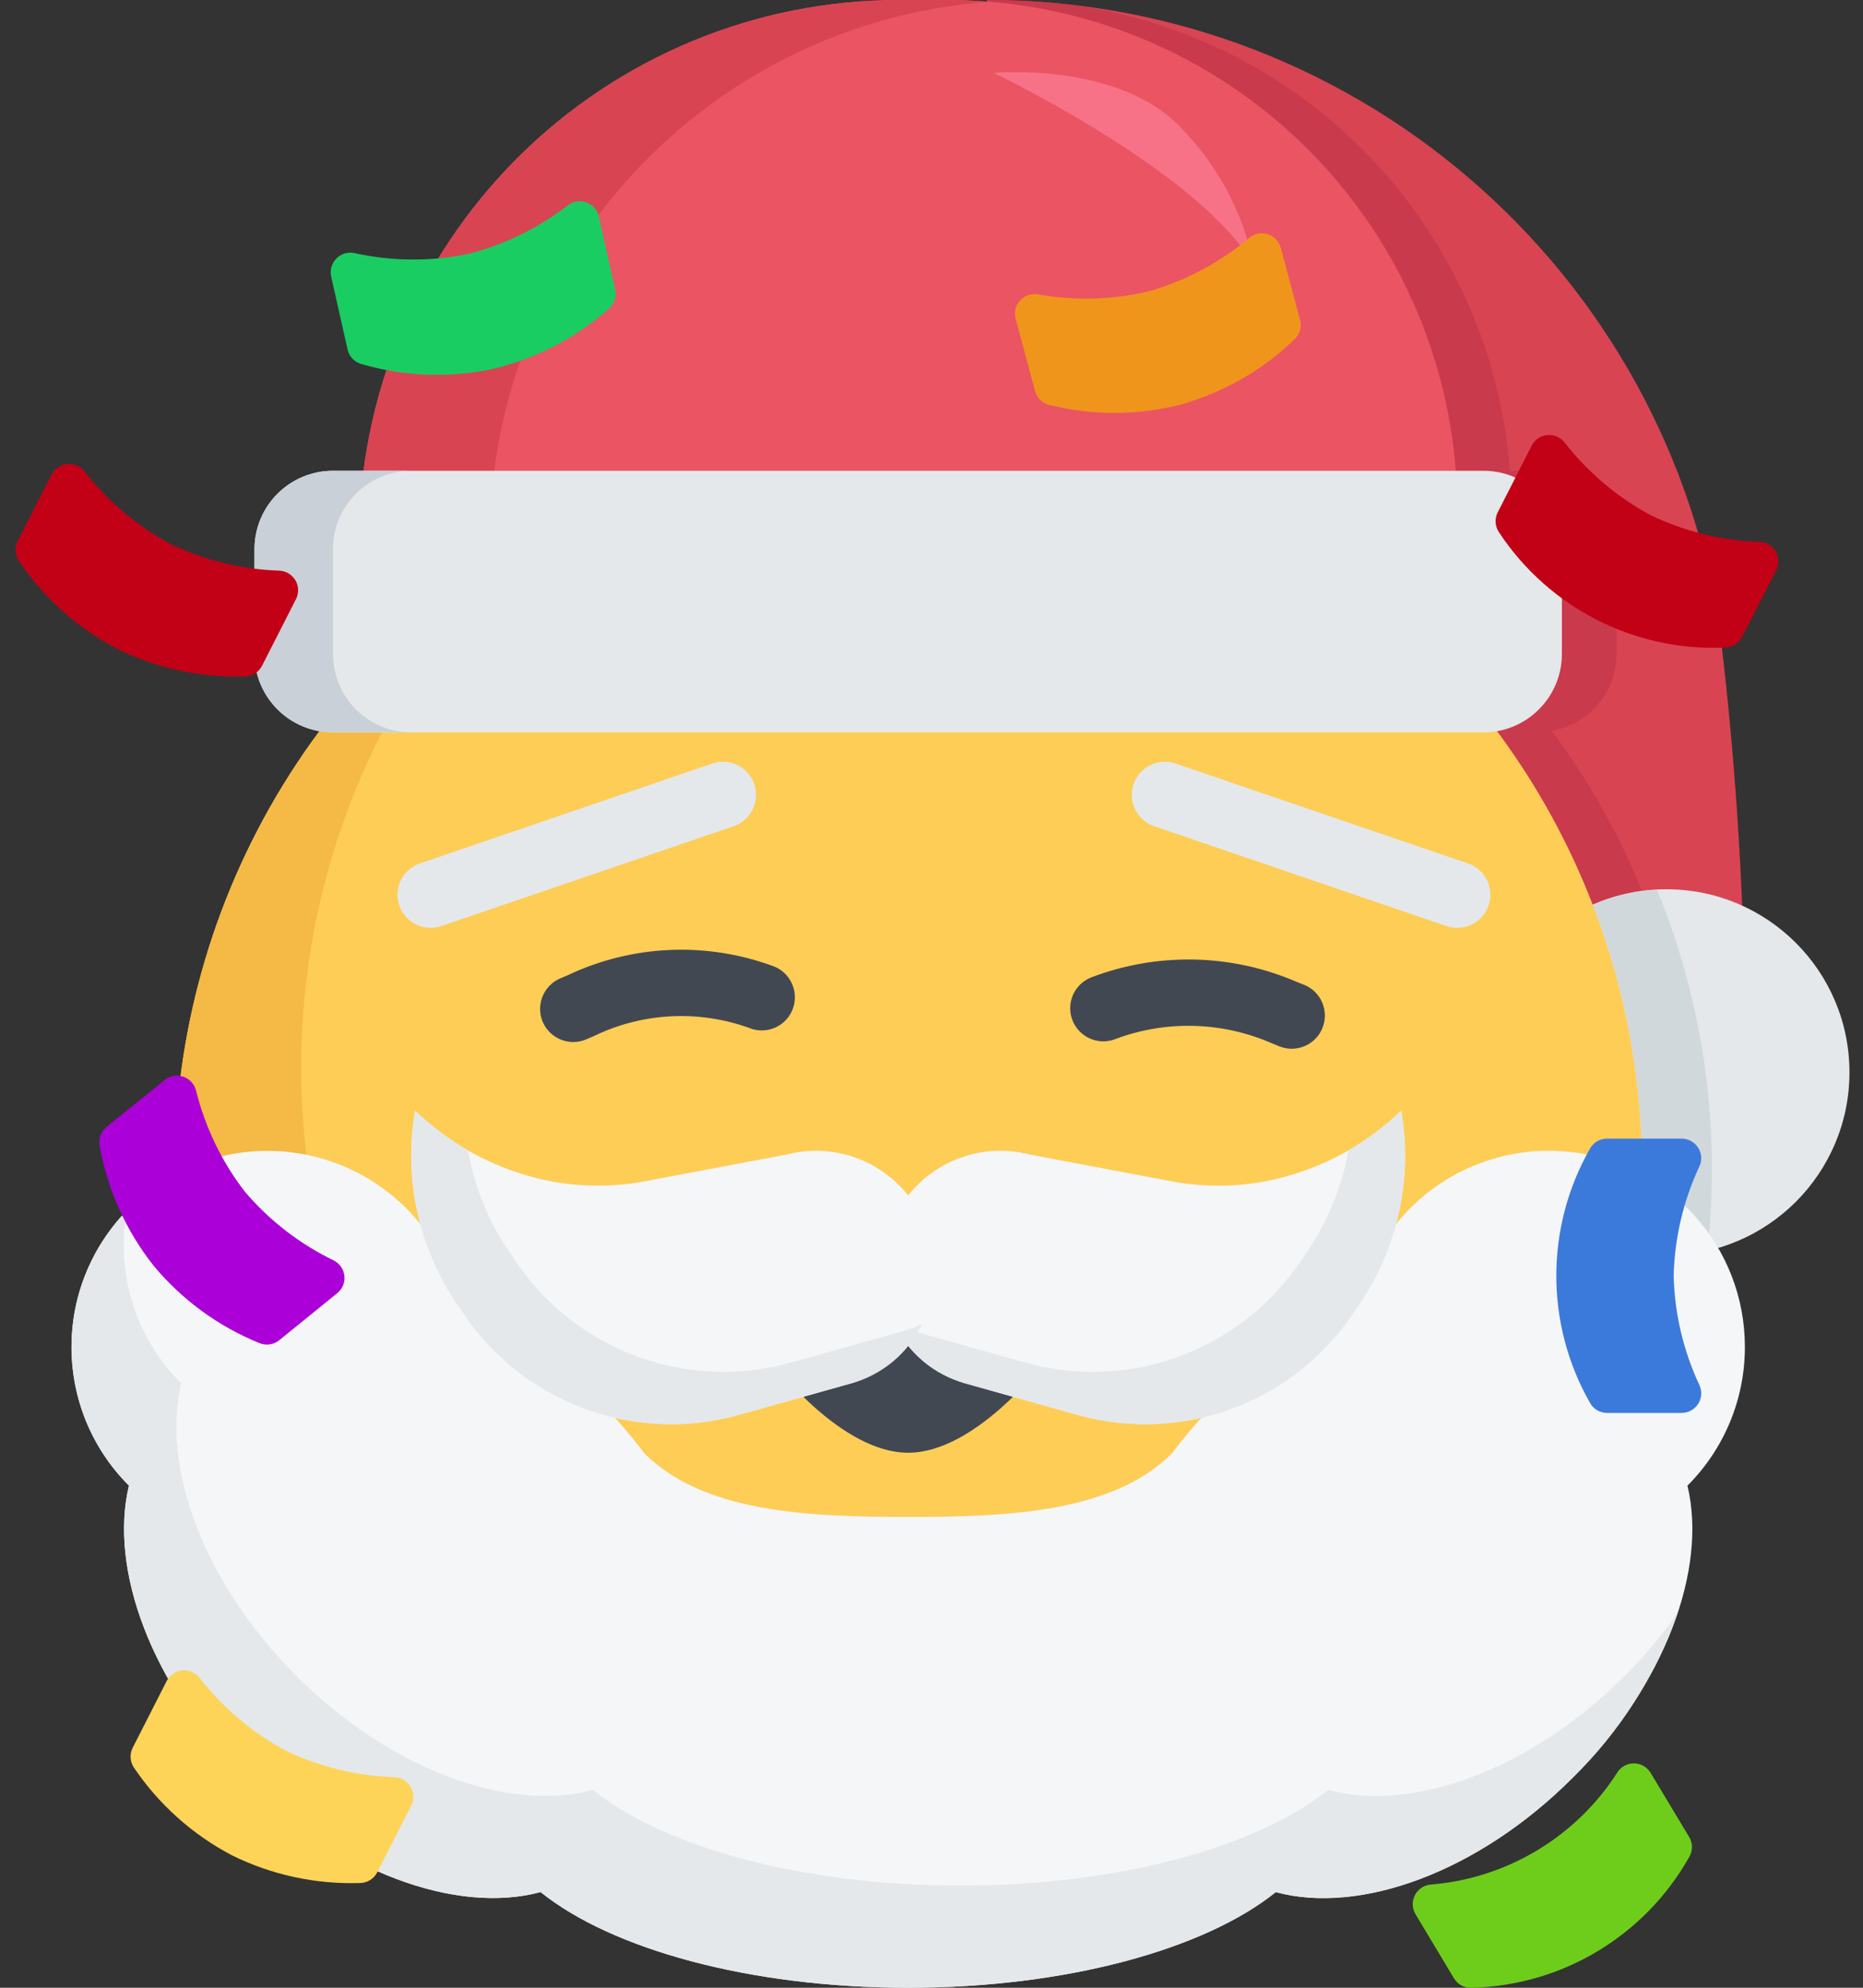 <svg width="30" height="32" viewBox="0 0 30 32" fill="none" xmlns="http://www.w3.org/2000/svg">
<rect x="0" y="0" width="30" height="32" fill="#333333" stroke="none"/>
<g clip-path="url(#clip0_38_65)">
<path fill-rule="evenodd" clip-rule="evenodd" d="M15.887 8.28356e-06C21.975 -0.007 27.09 4.574 27.751 10.626C27.968 12.55 28.084 14.484 28.098 16.421H25.151L15.887 8.28356e-06Z" fill="#D94452"/>
<path fill-rule="evenodd" clip-rule="evenodd" d="M26.443 14.347C26.421 14.346 26.4 14.348 26.379 14.352C26.301 14.363 26.225 14.379 26.149 14.4C26.072 14.416 25.995 14.438 25.92 14.464C25.842 14.487 25.765 14.515 25.691 14.549C25.675 14.555 25.664 14.56 25.648 14.565C25.267 13.567 24.748 12.626 24.107 11.771C24.71 11.664 25.15 11.141 25.152 10.528V8.843C25.152 8.507 25.019 8.186 24.782 7.949C24.545 7.712 24.223 7.579 23.888 7.579H23.44C23.132 3.548 19.934 0.343 15.904 0.027L15.888 0H15.941C16.112 0 16.283 0.005 16.459 0.011C16.779 0.027 17.099 0.059 17.419 0.101C21.172 0.696 24.025 3.79 24.315 7.579H24.768C25.103 7.579 25.425 7.712 25.662 7.949C25.899 8.186 26.032 8.507 26.032 8.843V10.528C26.032 11.14 25.59 11.663 24.987 11.765C25.581 12.56 26.07 13.427 26.443 14.347Z" fill="#C93A4C"/>
<path d="M26.835 20.21C28.463 20.21 29.782 18.891 29.782 17.263C29.782 15.635 28.463 14.316 26.835 14.316C25.207 14.316 23.888 15.635 23.888 17.263C23.888 18.891 25.207 20.21 26.835 20.21Z" fill="#E4E8EB"/>
<path fill-rule="evenodd" clip-rule="evenodd" d="M27.567 18.817C27.567 19.257 27.543 19.697 27.496 20.135C27.279 20.186 27.058 20.211 26.835 20.211C26.677 20.212 26.519 20.198 26.363 20.169C26.414 19.72 26.439 19.269 26.439 18.817C26.442 17.363 26.174 15.92 25.648 14.564C25.975 14.42 26.326 14.338 26.683 14.324C27.268 15.75 27.569 17.276 27.567 18.817Z" fill="#D1D8DB"/>
<path fill-rule="evenodd" clip-rule="evenodd" d="M26.438 18.819C26.442 21.951 25.199 24.956 22.983 27.169C22.983 27.171 22.982 27.173 22.979 27.173C19.774 30.377 15.018 31.465 10.738 29.973C6.458 28.481 3.409 24.672 2.891 20.17C2.372 15.667 4.474 11.265 8.302 8.838L8.307 8.834C11.946 6.532 16.55 6.392 20.323 8.469C24.096 10.547 26.439 14.512 26.44 18.819H26.438Z" fill="#FDCD56"/>
<path fill-rule="evenodd" clip-rule="evenodd" d="M22.979 27.173C19.774 30.377 15.018 31.465 10.738 29.973C6.458 28.481 3.409 24.672 2.891 20.17C2.372 15.667 4.474 11.265 8.302 8.838C4.051 13.098 3.68 19.872 7.441 24.57C11.202 29.268 17.892 30.389 22.979 27.173Z" fill="#F5B945"/>
<path fill-rule="evenodd" clip-rule="evenodd" d="M14.476 4.3381e-07H15.253C17.432 -0.001 19.521 0.864 21.062 2.405C22.602 3.945 23.467 6.035 23.467 8.213V10.529H5.782V8.693C5.782 6.388 6.698 4.176 8.329 2.546C9.959 0.916 12.171 -0 14.476 4.3381e-07Z" fill="#EB5463"/>
<path fill-rule="evenodd" clip-rule="evenodd" d="M15.917 0.029C11.387 0.373 7.886 4.15 7.888 8.693V10.525H5.782V8.693C5.782 6.387 6.699 4.176 8.329 2.546C9.96 0.915 12.171 -0 14.477 1.47453e-07H15.256C15.479 1.47453e-07 15.702 0.009 15.917 0.029Z" fill="#D94452"/>
<path d="M23.888 7.579H5.361C4.664 7.579 4.098 8.145 4.098 8.842V10.527C4.098 11.225 4.664 11.79 5.361 11.79H23.888C24.585 11.79 25.151 11.225 25.151 10.527V8.842C25.151 8.145 24.585 7.579 23.888 7.579Z" fill="#E4E8EB"/>
<path fill-rule="evenodd" clip-rule="evenodd" d="M6.625 11.789L5.362 11.789C5.026 11.79 4.705 11.657 4.468 11.42C4.231 11.183 4.098 10.862 4.098 10.526V8.842C4.098 8.507 4.231 8.185 4.468 7.948C4.705 7.712 5.026 7.579 5.362 7.579L6.625 7.579C6.289 7.579 5.968 7.712 5.731 7.949C5.494 8.186 5.361 8.507 5.362 8.842V10.526C5.361 10.861 5.494 11.183 5.731 11.42C5.968 11.657 6.289 11.79 6.625 11.789Z" fill="#CAD0D7"/>
<path fill-rule="evenodd" clip-rule="evenodd" d="M28.098 21.684C28.099 20.069 26.881 18.714 25.275 18.543C23.669 18.372 22.193 19.441 21.854 21.02C21.006 21.386 20.237 21.912 19.589 22.569C19.331 22.828 19.092 23.105 18.872 23.397C17.921 24.349 16.236 24.421 14.624 24.421C13.013 24.421 11.328 24.349 10.377 23.397C10.158 23.105 9.918 22.828 9.66 22.569C9.012 21.911 8.243 21.385 7.395 21.02C7.112 19.703 6.025 18.712 4.688 18.55C3.351 18.388 2.059 19.092 1.47 20.303C0.88 21.514 1.124 22.965 2.076 23.917C1.753 25.261 2.435 27.128 3.931 28.623C5.451 30.145 7.356 30.824 8.705 30.46C9.846 31.378 12.069 32 14.624 32C17.18 32 19.403 31.378 20.544 30.46C21.893 30.824 23.798 30.145 25.318 28.623C26.812 27.13 27.497 25.264 27.173 23.917C27.766 23.325 28.099 22.522 28.098 21.684Z" fill="#F4F6F8"/>
<path fill-rule="evenodd" clip-rule="evenodd" d="M26.162 26.981C26.474 26.671 26.758 26.333 27.012 25.973C26.66 26.976 26.081 27.884 25.32 28.626C23.799 30.146 21.892 30.828 20.544 30.461C19.404 31.377 17.18 32 14.624 32C12.069 32 9.846 31.377 8.705 30.459C7.357 30.825 5.451 30.143 3.93 28.623C2.437 27.13 1.753 25.263 2.077 23.916C0.855 22.699 0.84 20.724 2.044 19.489C2.01 19.671 1.993 19.855 1.993 20.041C1.991 20.878 2.325 21.682 2.919 22.272C2.595 23.619 3.277 25.485 4.772 26.979C6.292 28.499 8.199 29.181 9.547 28.815C10.688 29.733 12.911 30.356 15.467 30.356C18.022 30.356 20.246 29.733 21.387 28.815C22.734 29.183 24.64 28.501 26.162 26.981Z" fill="#E4E8EB"/>
<path fill-rule="evenodd" clip-rule="evenodd" d="M16 1.173C16 1.173 19.307 2.752 20.188 4.267C20.026 3.46 19.641 2.715 19.075 2.118C18.08 0.982 16 1.173 16 1.173Z" fill="#F77286"/>
<path fill-rule="evenodd" clip-rule="evenodd" d="M16.757 21.995C16.757 21.995 15.691 23.387 14.624 23.387C13.557 23.387 12.491 21.995 12.491 21.995L14.944 20.933L16.757 21.995Z" fill="#424852"/>
<path fill-rule="evenodd" clip-rule="evenodd" d="M15.533 22.268L17.396 22.79C19.083 23.241 20.869 22.557 21.822 21.094L21.909 20.968C22.515 20.06 22.749 18.955 22.564 17.881C22.075 18.354 21.48 18.704 20.829 18.904C20.188 19.104 19.507 19.142 18.848 19.014L16.586 18.587C15.579 18.325 14.55 18.924 14.282 19.929C14.135 20.405 14.185 20.92 14.42 21.36C14.655 21.799 15.056 22.126 15.533 22.268Z" fill="#F4F6F8"/>
<path fill-rule="evenodd" clip-rule="evenodd" d="M14.403 21.316C14.625 21.782 15.038 22.129 15.536 22.268L17.396 22.79C19.084 23.243 20.871 22.558 21.823 21.093L21.912 20.966C22.516 20.059 22.75 18.955 22.564 17.881C22.306 18.126 22.021 18.341 21.714 18.521C21.612 19.095 21.392 19.641 21.067 20.125L20.979 20.251C20.026 21.715 18.239 22.4 16.552 21.948L14.691 21.426C14.592 21.398 14.495 21.361 14.403 21.316Z" fill="#E4E8EB"/>
<path fill-rule="evenodd" clip-rule="evenodd" d="M13.715 22.268L11.852 22.79C10.165 23.241 8.379 22.557 7.426 21.094L7.339 20.968C6.734 20.06 6.499 18.956 6.684 17.881C7.173 18.354 7.768 18.704 8.419 18.904C9.06 19.104 9.741 19.141 10.4 19.014L12.662 18.587C13.669 18.325 14.698 18.924 14.966 19.929C15.113 20.405 15.063 20.92 14.828 21.36C14.593 21.799 14.192 22.126 13.715 22.268Z" fill="#F4F6F8"/>
<path fill-rule="evenodd" clip-rule="evenodd" d="M14.847 21.316C14.625 21.782 14.212 22.129 13.714 22.268L11.853 22.79C10.166 23.242 8.379 22.557 7.427 21.093L7.339 20.966C6.734 20.059 6.5 18.955 6.686 17.881C6.944 18.126 7.229 18.341 7.537 18.521C7.637 19.094 7.857 19.641 8.181 20.125L8.269 20.251C9.221 21.715 11.008 22.4 12.695 21.948L14.556 21.426C14.656 21.398 14.754 21.361 14.847 21.316Z" fill="#E4E8EB"/>
<path fill-rule="evenodd" clip-rule="evenodd" d="M25.876 18.33H27.079C27.186 18.33 27.285 18.384 27.343 18.473C27.402 18.562 27.411 18.675 27.368 18.772C27.108 19.325 26.966 19.927 26.951 20.538C26.966 21.149 27.108 21.75 27.368 22.303C27.411 22.401 27.402 22.514 27.344 22.603C27.285 22.692 27.186 22.746 27.079 22.746H25.876C25.76 22.745 25.654 22.681 25.6 22.578C24.882 21.313 24.882 19.763 25.6 18.498C25.654 18.395 25.76 18.331 25.876 18.33Z" fill="#3B7ADA"/>
<path fill-rule="evenodd" clip-rule="evenodd" d="M24.118 8.248L24.664 7.176C24.702 7.101 24.768 7.044 24.849 7.018C24.929 6.992 25.016 6.999 25.091 7.038C25.13 7.058 25.164 7.086 25.192 7.12C25.568 7.603 26.04 8.003 26.579 8.293C27.129 8.558 27.729 8.704 28.339 8.724C28.445 8.729 28.542 8.789 28.595 8.882C28.648 8.974 28.651 9.087 28.602 9.182L28.053 10.253C28 10.357 27.894 10.424 27.777 10.425C26.324 10.49 24.943 9.787 24.141 8.573C24.074 8.477 24.065 8.352 24.118 8.248Z" fill="#C20016"/>
<path fill-rule="evenodd" clip-rule="evenodd" d="M0.284 8.711L0.83 7.639C0.879 7.544 0.972 7.48 1.078 7.469C1.184 7.458 1.288 7.501 1.356 7.583C1.731 8.066 2.204 8.466 2.742 8.756C3.293 9.021 3.892 9.167 4.502 9.187C4.586 9.192 4.664 9.229 4.72 9.292C4.776 9.354 4.805 9.436 4.8 9.519C4.798 9.563 4.786 9.606 4.766 9.645L4.22 10.717C4.167 10.821 4.06 10.888 3.943 10.89C3.23 10.912 2.521 10.759 1.881 10.443C1.249 10.111 0.708 9.628 0.308 9.037C0.24 8.941 0.231 8.815 0.284 8.711Z" fill="#C20016"/>
<path fill-rule="evenodd" clip-rule="evenodd" d="M2.137 28.136L2.683 27.064C2.721 26.989 2.787 26.932 2.867 26.906C2.947 26.88 3.035 26.887 3.109 26.926C3.148 26.946 3.183 26.974 3.211 27.008C3.586 27.491 4.059 27.89 4.597 28.181C5.148 28.445 5.747 28.591 6.357 28.611C6.531 28.621 6.665 28.77 6.655 28.944C6.652 28.988 6.641 29.03 6.621 29.069L6.075 30.141C6.022 30.246 5.915 30.312 5.798 30.314C5.084 30.337 4.374 30.184 3.733 29.867C3.101 29.535 2.561 29.052 2.16 28.461C2.093 28.365 2.084 28.24 2.137 28.136Z" fill="#FDD458"/>
<path fill-rule="evenodd" clip-rule="evenodd" d="M16.667 6.293L16.355 5.131C16.31 4.962 16.41 4.79 16.579 4.745C16.621 4.733 16.665 4.731 16.708 4.738C17.31 4.846 17.927 4.828 18.522 4.684C19.109 4.512 19.654 4.22 20.122 3.825C20.205 3.758 20.316 3.738 20.417 3.771C20.518 3.804 20.596 3.886 20.624 3.989L20.935 5.151C20.965 5.264 20.93 5.385 20.845 5.464C20.33 5.959 19.701 6.319 19.014 6.513C18.322 6.689 17.597 6.692 16.904 6.521C16.788 6.495 16.697 6.407 16.667 6.293Z" fill="#F0951C"/>
<path fill-rule="evenodd" clip-rule="evenodd" d="M9.804 4.97C9.269 5.443 8.625 5.777 7.93 5.941C7.232 6.088 6.507 6.061 5.822 5.861C5.709 5.83 5.622 5.74 5.597 5.626L5.333 4.452C5.31 4.348 5.341 4.239 5.415 4.163C5.49 4.086 5.598 4.053 5.702 4.073C6.299 4.206 6.916 4.213 7.516 4.094C8.109 3.946 8.665 3.677 9.148 3.302C9.234 3.239 9.346 3.223 9.446 3.26C9.546 3.298 9.62 3.383 9.643 3.487L9.906 4.66C9.932 4.774 9.892 4.894 9.804 4.97Z" fill="#1ACD62"/>
<path fill-rule="evenodd" clip-rule="evenodd" d="M1.717 18.141L2.652 17.387C2.787 17.277 2.986 17.298 3.095 17.434C3.123 17.468 3.143 17.507 3.155 17.549C3.301 18.143 3.569 18.7 3.942 19.183C4.338 19.649 4.827 20.027 5.377 20.293C5.472 20.342 5.536 20.436 5.546 20.542C5.557 20.648 5.514 20.752 5.43 20.819L4.495 21.577C4.405 21.649 4.282 21.666 4.175 21.621C3.513 21.352 2.928 20.924 2.471 20.373C2.029 19.813 1.732 19.152 1.606 18.449C1.583 18.334 1.626 18.215 1.717 18.141Z" fill="#AB00D7"/>
<path fill-rule="evenodd" clip-rule="evenodd" d="M23.413 31.847L22.794 30.816C22.739 30.725 22.734 30.612 22.781 30.516C22.827 30.42 22.919 30.354 23.025 30.34C24.264 30.244 25.385 29.57 26.052 28.522C26.152 28.379 26.349 28.345 26.492 28.446C26.527 28.471 26.558 28.503 26.58 28.541L27.2 29.572C27.261 29.672 27.261 29.798 27.2 29.898C26.485 31.166 25.156 31.964 23.701 32C23.584 32.007 23.473 31.948 23.413 31.847Z" fill="#6ECD1A"/>
<path fill-rule="evenodd" clip-rule="evenodd" d="M20.8 16.883C20.733 16.883 20.667 16.87 20.604 16.846L20.491 16.8C19.694 16.448 18.792 16.42 17.975 16.722C17.798 16.797 17.594 16.771 17.441 16.653C17.289 16.536 17.212 16.345 17.239 16.155C17.267 15.964 17.395 15.804 17.574 15.734C18.644 15.327 19.83 15.353 20.881 15.807L20.995 15.852C21.234 15.945 21.373 16.196 21.325 16.448C21.278 16.701 21.057 16.883 20.8 16.883Z" fill="#424852"/>
<path fill-rule="evenodd" clip-rule="evenodd" d="M9.231 16.775C8.978 16.775 8.759 16.597 8.708 16.349C8.658 16.1 8.789 15.85 9.022 15.751L9.137 15.702C10.182 15.206 11.384 15.155 12.468 15.56C12.644 15.632 12.769 15.793 12.795 15.982C12.821 16.171 12.745 16.359 12.594 16.476C12.444 16.593 12.242 16.621 12.066 16.549C11.245 16.253 10.339 16.301 9.555 16.683L9.441 16.732C9.374 16.761 9.303 16.775 9.231 16.775Z" fill="#424852"/>
<path fill-rule="evenodd" clip-rule="evenodd" d="M23.467 14.938C23.408 14.938 23.35 14.928 23.294 14.909L18.597 13.305C18.413 13.246 18.275 13.092 18.236 12.903C18.198 12.714 18.265 12.518 18.411 12.392C18.557 12.266 18.76 12.229 18.942 12.296L23.639 13.9C23.886 13.984 24.035 14.235 23.992 14.492C23.95 14.749 23.727 14.937 23.467 14.938Z" fill="#E4E8EB"/>
<path fill-rule="evenodd" clip-rule="evenodd" d="M6.933 14.938C6.673 14.937 6.45 14.749 6.408 14.492C6.365 14.235 6.515 13.984 6.761 13.9L11.458 12.296C11.64 12.229 11.843 12.266 11.989 12.392C12.136 12.518 12.202 12.714 12.164 12.903C12.125 13.092 11.987 13.246 11.803 13.305L7.106 14.909C7.05 14.928 6.992 14.937 6.933 14.938Z" fill="#E4E8EB"/>
</g>
<defs>
<clipPath id="clip0_38_65">
<rect width="29.867" height="32" fill="white"/>
</clipPath>
</defs>
</svg>
